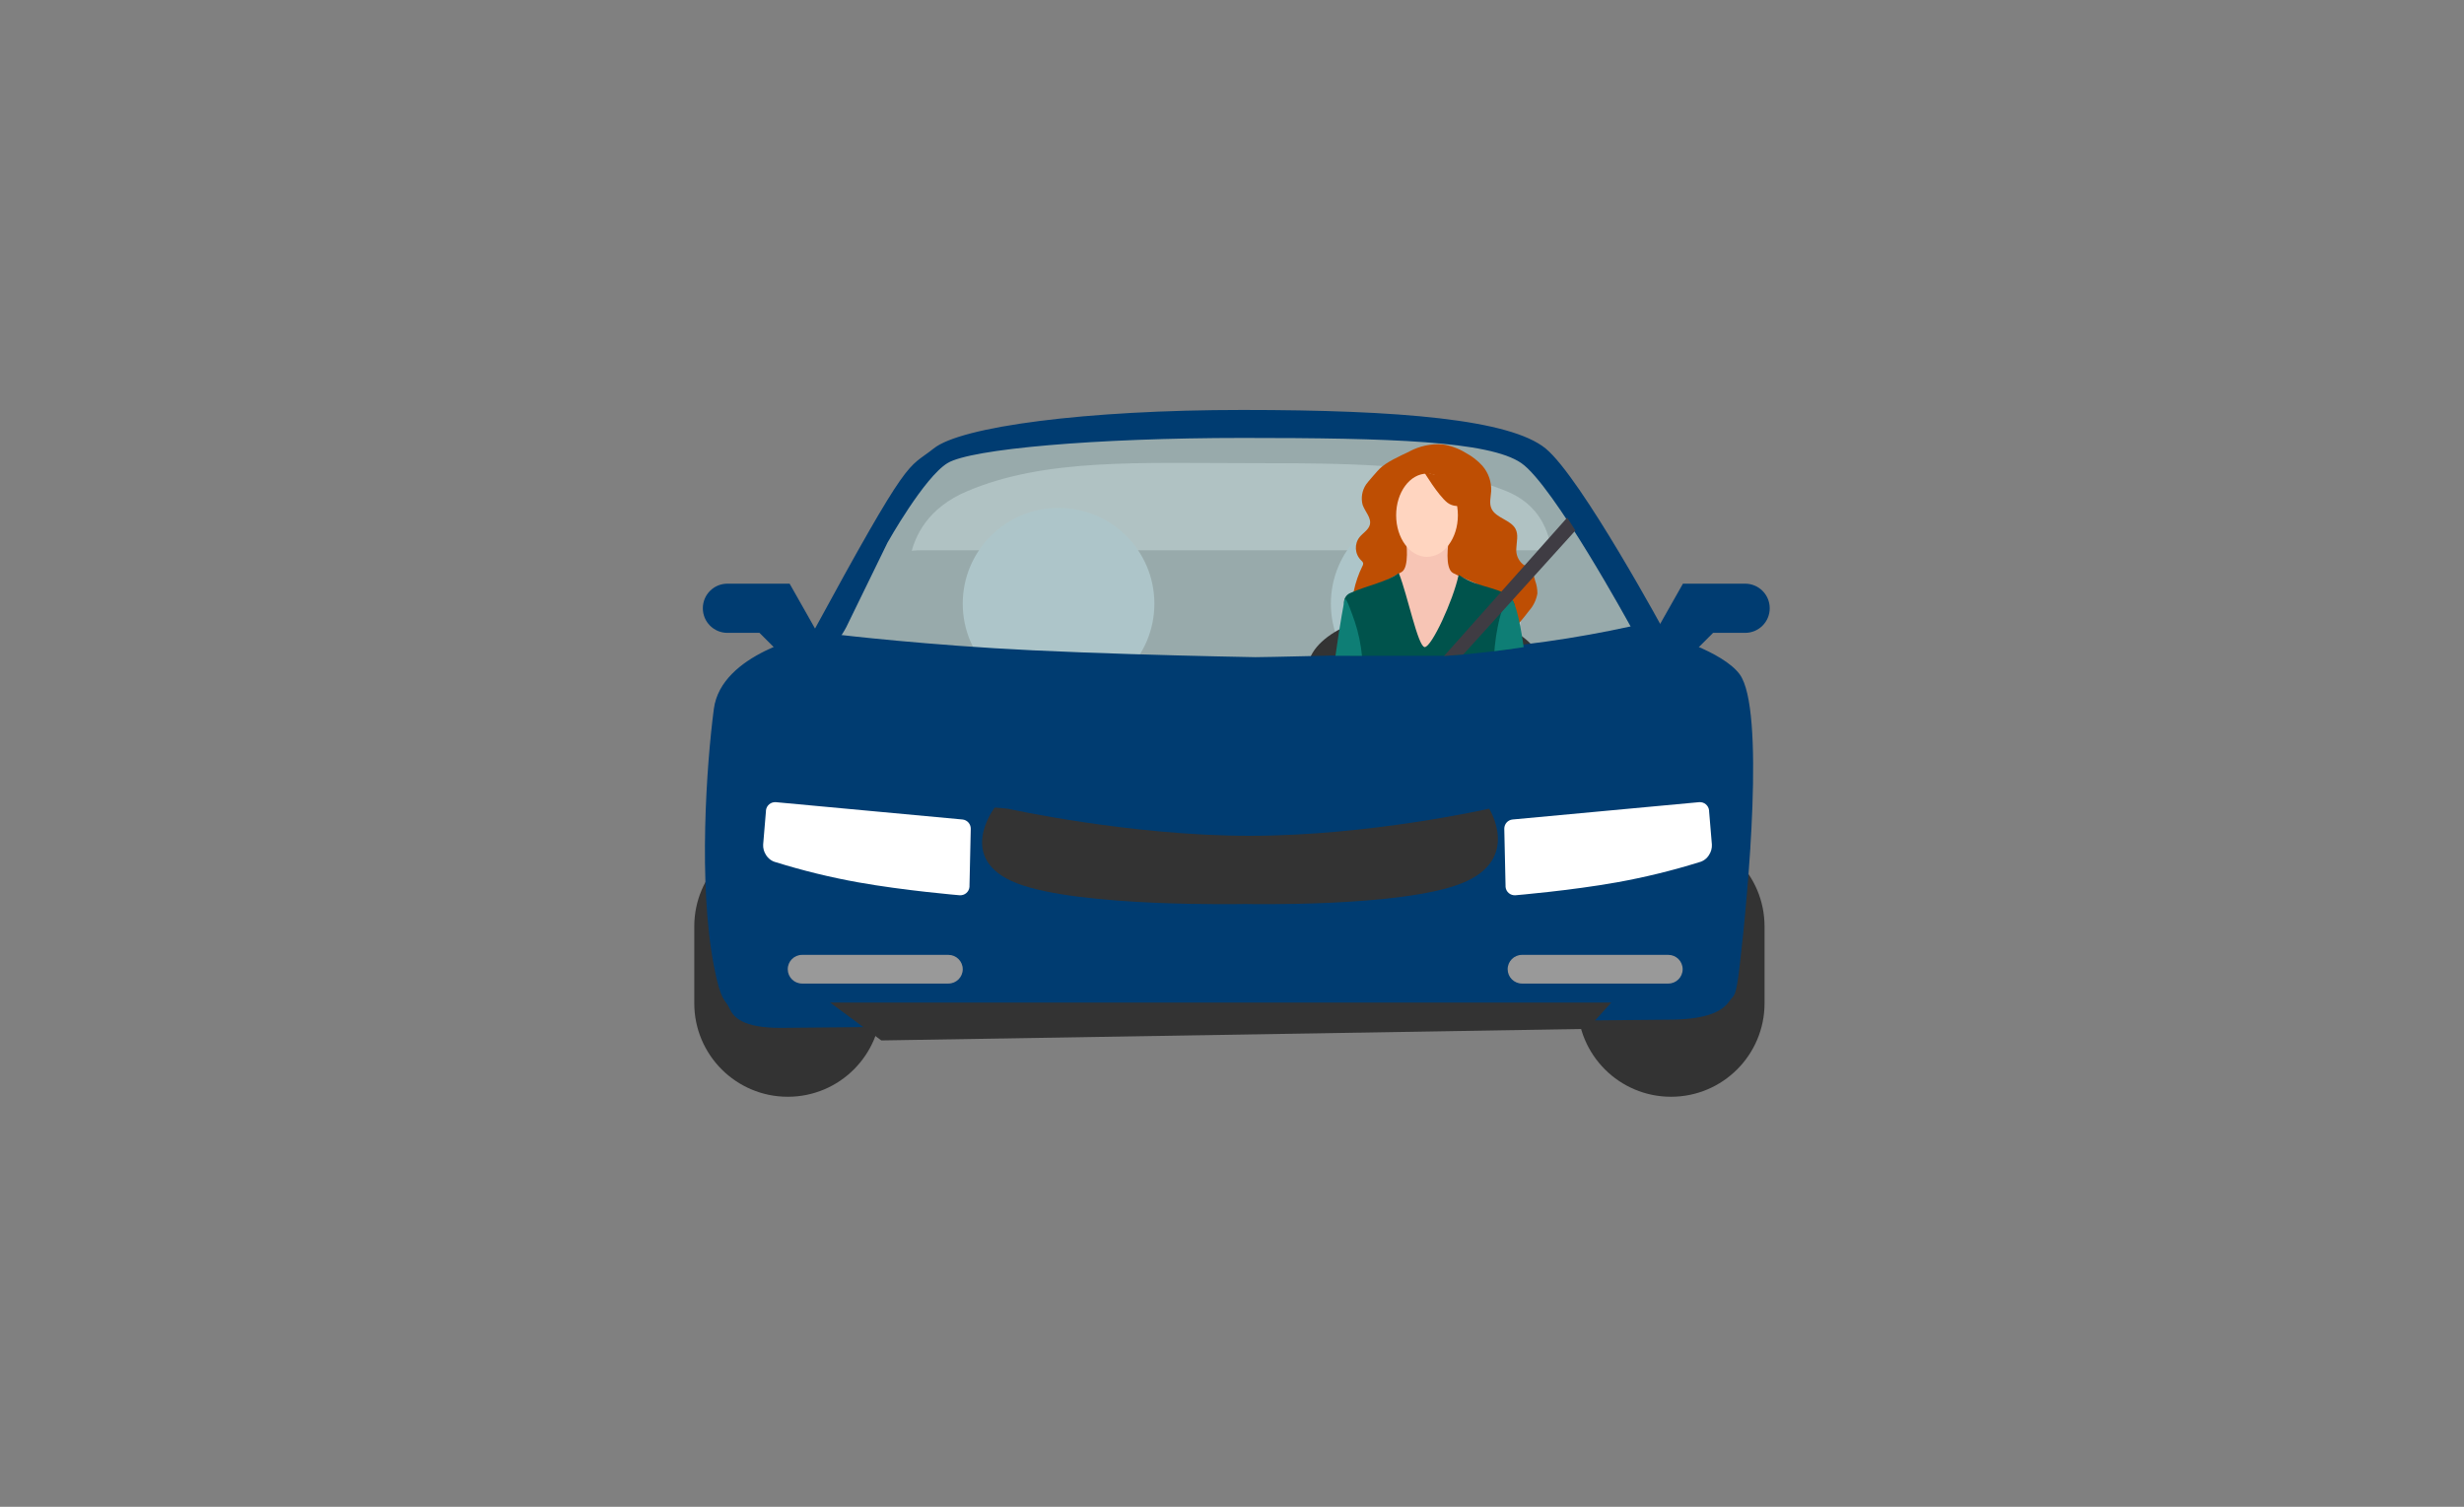 <?xml version="1.0" encoding="UTF-8"?>
<svg id="XL" xmlns="http://www.w3.org/2000/svg" xmlns:xlink="http://www.w3.org/1999/xlink" viewBox="0 0 538 329">
  <rect x="0" y="0" width="538" height="329" fill="#808080" stroke="none"/>
  <defs>
    <style>
      .cls-1 {
        fill: none;
      }

      .cls-2 {
        clip-path: url(#clippath);
      }

      .cls-3 {
        fill: #f7c5b5;
      }

      .cls-4 {
        fill: #00534c;
      }

      .cls-5 {
        fill: #003c71;
      }

      .cls-6 {
        fill: #fff;
      }

      .cls-7 {
        fill: #ffd5c0;
      }

      .cls-8 {
        fill: #999;
      }

      .cls-9 {
        fill: #333;
      }

      .cls-10 {
        fill: #be4e03;
      }

      .cls-11 {
        fill: #0e7e75;
      }

      .cls-12 {
        fill: #444;
      }

      .cls-13 {
        fill: #3f3c43;
      }

      .cls-14 {
        fill: #79888e;
      }

      .cls-15 {
        fill: #d0eef0;
        isolation: isolate;
        opacity: .6;
      }
    </style>
    <clipPath id="clippath">
      <path class="cls-1" d="M204.07,98.24s45.51-5.97,67.2-6.38c20.12,.13,56.5,5.14,59.62,7.05,7.15,4.38,25.34,37.83,25.34,37.83-38.71,8.96-56.02,6.9-84.96,6.85-45.09-.29-90.02-4.24-90.02-4.24l22.82-41.11Z"/>
    </clipPath>
  </defs>
  <g id="Group_92" data-name="Group 92">
    <g id="protecting-yourself-illustration">
      <g id="car-facing-front">
        <path id="undercarriage" class="cls-9" d="M167.78,227.28l195.97-2.62-195.97,2.62Z"/>
        <path id="side_mirror" data-name="side mirror" class="cls-5" d="M172.41,127.44h-13.58c-2.97,0-5.37,2.4-5.37,5.37h0c0,2.97,2.4,5.37,5.37,5.37h7l3.95,3.95,9.26-2.98-6.63-11.71Z"/>
        <path id="side_mirror-2" data-name="side mirror-2" class="cls-5" d="M367.46,127.44h13.58c2.97,0,5.37,2.4,5.37,5.37h0c0,2.97-2.4,5.37-5.37,5.37h-7l-3.95,3.95-9.26-2.98,6.63-11.71Z"/>
        <path id="back_seat" data-name="back seat" class="cls-12" d="M201.14,120.14h137.91c10.28,0,18.61,8.33,18.61,18.61h0c0,10.28-8.33,18.61-18.61,18.61H201.14c-10.28,0-18.61-8.33-18.61-18.61h0c0-10.28,8.33-18.61,18.61-18.61Z"/>
        <path id="right_seat" data-name="right seat" class="cls-14" d="M311.51,110.89h0c11.55,0,20.92,9.36,20.92,20.92h0c0,11.55-9.36,20.92-20.92,20.92h0c-11.55,0-20.92-9.36-20.92-20.92h0c0-11.55,9.36-20.92,20.92-20.92Z"/>
        <path id="left_seat" data-name="left seat" class="cls-14" d="M231.13,110.89h0c11.55,0,20.92,9.36,20.92,20.92h0c0,11.55-9.36,20.92-20.92,20.92h0c-11.55,0-20.92-9.36-20.92-20.92h0c0-11.55,9.36-20.92,20.92-20.92Z"/>
        <path id="roof" class="cls-12" d="M206,101.13c-7.24,3.46-17.5,20.68-17.87,25.63-.43,5.63,10.8,4.89,10.8,4.89,0,0-4.85-17.18,12.27-24.41s37.52-6.11,62.56-6.11,41,.38,55.15,6.11,9.23,22.98,9.23,22.98c0,0,14.29,4.52,12.87-1.65-.58-4.23-9.14-23.73-12.87-27.43-8.89-8.84-36.11-6.85-64.38-6.45s-51.63-1.25-67.75,6.45Z"/>
        <path id="WINDSHIELD-2" class="cls-15" d="M204.07,98.24s45.51-5.97,67.2-6.38c20.12,.13,59.76,3.49,62.88,5.4,7.15,4.38,23.77,42.08,23.77,42.08-28.79,2.88-57.71,4.29-86.65,4.24-45.09-.29-90.02-4.24-90.02-4.24l22.82-41.1Z"/>
        <ellipse id="steering_wheel" data-name="steering wheel" class="cls-9" cx="311.18" cy="146.33" rx="25.69" ry="13.01"/>
        <path id="left_tire" data-name="left tire" class="cls-9" d="M172.01,181.87h0c11.28,0,20.42,9.14,20.42,20.42v16.76c0,11.28-9.14,20.42-20.42,20.42h0c-11.28,0-20.42-9.14-20.42-20.42v-16.76c0-11.28,9.14-20.42,20.42-20.42Z"/>
        <path id="left_tire-2" data-name="left tire-2" class="cls-9" d="M364.86,181.87h0c11.28,0,20.42,9.14,20.42,20.42v16.76c0,11.28-9.14,20.42-20.42,20.42h0c-11.28,0-20.42-9.14-20.42-20.42v-16.76c0-11.28,9.14-20.42,20.42-20.42Z"/>
        <path id="rev_frame_and_body" data-name="rev frame and body" class="cls-5" d="M379.86,147.24c-3.79-5.12-15.99-8.51-15.99-8.51,0,0-18.65-34.5-26.41-40.82s-31.74-8.4-66.15-8.4-61.48,3.64-67.43,8.4-4.76,.36-26.74,40.82l-.19-.08s-19.47,3.95-21.08,16.11-3.44,38.19,0,56.11c1.58,8.22,2.46,7.18,3.38,9.25,.89,2.02,2.96,4.31,11.16,4.31l194.98-1.8c7.59-.18,10.7-1.87,12.19-4.01,1.08-1.54,1.42-.49,2.27-7.75,1.85-15.71,5.57-56.05,0-63.64Zm-193.88-6.05c-1.09-.05-2.87-1.63-2.87-1.63,.64-.84,1.2-1.73,1.69-2.67l8.97-18.39s8.03-14.32,13.14-17.4,32.28-5.48,64.41-5.48,53.81,.67,60.83,5.48,23.94,35.79,23.94,35.79c.36,.68,1.41,2.67,1.41,2.67-1.08,.66-2.22,1.2-3.41,1.63-26.87,2.92-53.87,4.43-80.9,4.51-41.73-.09-87.2-4.51-87.2-4.51h0Z"/>
        <path id="front" class="cls-5" d="M156.34,160.64s31.94,9.52,69.9,16.72c14.26,2.71,27.62,2.42,43.19,2.42,19.52,0,38.46-.85,55.78-4.77,32.24-7.3,56.83-14.36,56.83-14.36v24.8s-8.48,6.58-36.63,10.28-47.38,4.53-75.98,4.53-42.33-.83-70.6-4.53-42.49-10.28-42.49-10.28v-24.8Z"/>
        <path id="rev_headlight" data-name="rev headlight" class="cls-6" d="M167.24,177.12l-.61,7.29c-.04,.79,.18,1.58,.61,2.24,.49,.81,1.28,1.4,2.2,1.62,5.88,1.83,11.87,3.29,17.93,4.38,10.01,1.8,22.12,2.82,22.12,2.82,1.11,.1,2.09-.71,2.19-1.82,0-.04,0-.09,0-.13l.28-12.58c0-1.04-.78-1.91-1.81-2.01l-40.72-3.78c-1.11-.1-2.09,.72-2.19,1.82,0,.05,0,.09,0,.14h0Z"/>
        <path id="rev_headlight-2" data-name="rev headlight-2" class="cls-6" d="M373.17,177.12l.61,7.29c.04,.79-.18,1.58-.61,2.24-.48,.81-1.28,1.4-2.2,1.62-5.88,1.83-11.87,3.29-17.93,4.38-10.02,1.8-22.12,2.82-22.12,2.82-1.11,.1-2.09-.71-2.19-1.82h0s0-.09,0-.13l-.28-12.58c0-1.04,.78-1.91,1.81-2.01l40.72-3.78c1.11-.1,2.09,.72,2.19,1.83h0s0,.09,0,.13h0Z"/>
        <path id="grill" class="cls-9" d="M217.2,176.31h107.8s7.41,11.3-5.89,16.57-47.31,4.5-47.31,4.5c0,0-36.06,.77-49.71-4.5s-4.89-16.57-4.89-16.57Z"/>
        <path id="hood_fixed" data-name="hood fixed" class="cls-5" d="M183.52,138.63s19.35,2.29,41.95,3.36c14.17,.67,29.69,1.09,39.48,1.31,5.54,.13,9.16,.19,9.16,.19,0,0,24.81-.32,44.81-1.5,12.55-.8,25.02-2.56,37.31-5.26,0,0,12.93,13.35,14.78,17.16s0,17.17,0,17.17l-45.97,5.53s-25.9,5.9-52.13,5.9-52.79-5.9-52.79-5.9l-52.07-5.52s-1.53-11.41,0-17.17c.79-2.99,15.48-15.27,15.48-15.27Z"/>
        <path id="fog_light" data-name="fog light" class="cls-8" d="M175.13,208.49h31.95c1.73,0,3.13,1.4,3.13,3.13h0c0,1.73-1.4,3.13-3.13,3.13h-31.95c-1.73,0-3.13-1.4-3.13-3.13h0c0-1.73,1.4-3.13,3.13-3.13Z"/>
        <path id="fog_light-2" data-name="fog light-2" class="cls-8" d="M332.32,208.49h31.95c1.73,0,3.13,1.4,3.13,3.13h0c0,1.73-1.4,3.13-3.13,3.13h-31.95c-1.73,0-3.13-1.4-3.13-3.13h0c0-1.73,1.4-3.13,3.13-3.13Z"/>
      </g>
    </g>
    <path id="Path_391" data-name="Path 391" class="cls-9" d="M346.61,224.65l-154.18,2.52-11.18-8.27h170.56l-5.2,5.74Z"/>
    <g id="Group_91" data-name="Group 91">
      <g class="cls-2">
        <g id="Group_90" data-name="Group 90">
          <g id="Group_89" data-name="Group 89">
            <g id="woman-standing-1">
              <path id="hair" class="cls-10" d="M307.76,98.55c2.21-1.17,4.7-1.7,7.19-1.53,1.8,.27,3.53,.9,5.07,1.85,1.37,.73,2.6,1.68,3.65,2.83,1.34,1.54,2.02,3.54,1.92,5.57-.08,1.3-.49,2.68,.11,3.87,.98,1.96,4.12,2.38,5.18,4.29,.72,1.31,.25,2.86,.2,4.32-.12,1.31,.41,2.59,1.42,3.44,.34,.25,.73,.44,1.06,.69,.83,.76,1.4,1.77,1.62,2.88,.34,.91,.51,1.87,.5,2.83-.24,1.39-.86,2.69-1.8,3.74-1.25,1.66-2.59,3.24-4.02,4.75-.63-.22-.41-1.17-.95-1.53-.24-.11-.49-.19-.75-.22-.61-.23-1.13-.67-1.45-1.24-1.26-1.75-2.41-3.57-3.45-5.46-9.35,1.81-18.73,3.51-28.14,5.08-.16-3.83,.65-7.64,2.34-11.08,.14-.21,.2-.47,.17-.72-.09-.22-.24-.41-.43-.56-1.41-1.37-1.55-3.58-.32-5.11,.73-.88,1.89-1.54,2.2-2.6,.45-1.53-1.04-2.91-1.56-4.42-.4-1.52-.12-3.14,.76-4.45,.19-.33,2.92-3.47,2.94-3.39,0-.01-.08,.08-.11,.09,1.52-1.59,4.6-2.91,6.65-3.9h.02Z"/>
              <path id="neck" class="cls-3" d="M307.03,118.2s9.08,.34,9.26,.09c0,0-.96,5.81,.99,6.84,1.64,.88,12.13,5.38,12.13,5.38l-18.33,11.01s-17.33-10.84-17.25-10.84c1.77,.02,11.29-5.24,12.23-5.8,1.72-1.04,.97-6.68,.97-6.68Z"/>
              <ellipse id="face" class="cls-7" cx="311.58" cy="112.5" rx="6.74" ry="9.09"/>
              <path id="bangs" class="cls-10" d="M311.37,103.04c.91,.7,3.72,.5,5.15,1.89s1.9,5.05,2.86,5.02c1.73-.06-1.33,1.37-3.35-.2s-5.14-6.77-5.14-6.77c0,0-1.54-1.5,.48,.06Z"/>
              <path id="Path_392" data-name="Path 392" class="cls-4" d="M294.87,143.2h35.14c.89-5.75,1.24-10.56,.38-11.91-2.08-3.27-7.31-2.62-11.77-5.71-.05-.03-.12-.02-.15,.03,0,.01-.02,.03-.02,.05-1.18,5.46-5.85,15.6-7.37,15.63h-.02c-1.48-.16-3.75-11.42-5.6-16.06-.03-.06-.07-.11-.13-.06-2.48,1.88-6.67,2.6-10.6,4.35-.79,.37-1.29,1.17-1.27,2.04,.34,3.13,.8,7.24,1.4,11.65Z"/>
              <path id="Path_393" data-name="Path 393" class="cls-11" d="M332.94,143.2c-.76-6.11-1.92-11.84-3.11-12.69-.13-.08-.29-.08-.42,0-1.39,.91-2.87,7.04-3.2,12.68h6.73Z"/>
              <path id="Path_394" data-name="Path 394" class="cls-11" d="M297.38,143.2c-.24-2.52-.76-5-1.55-7.41-.48-1.36-1.8-5.28-2.22-5.08,0,0-1.12,5.89-2.02,12.49h5.79Z"/>
            </g>
            <path id="Path_395" data-name="Path 395" class="cls-13" d="M315.22,143.32l36.29-40.78,1.27,3.56-33.48,37.03-4.08,.2Z"/>
          </g>
        </g>
      </g>
    </g>
  </g>
</svg>